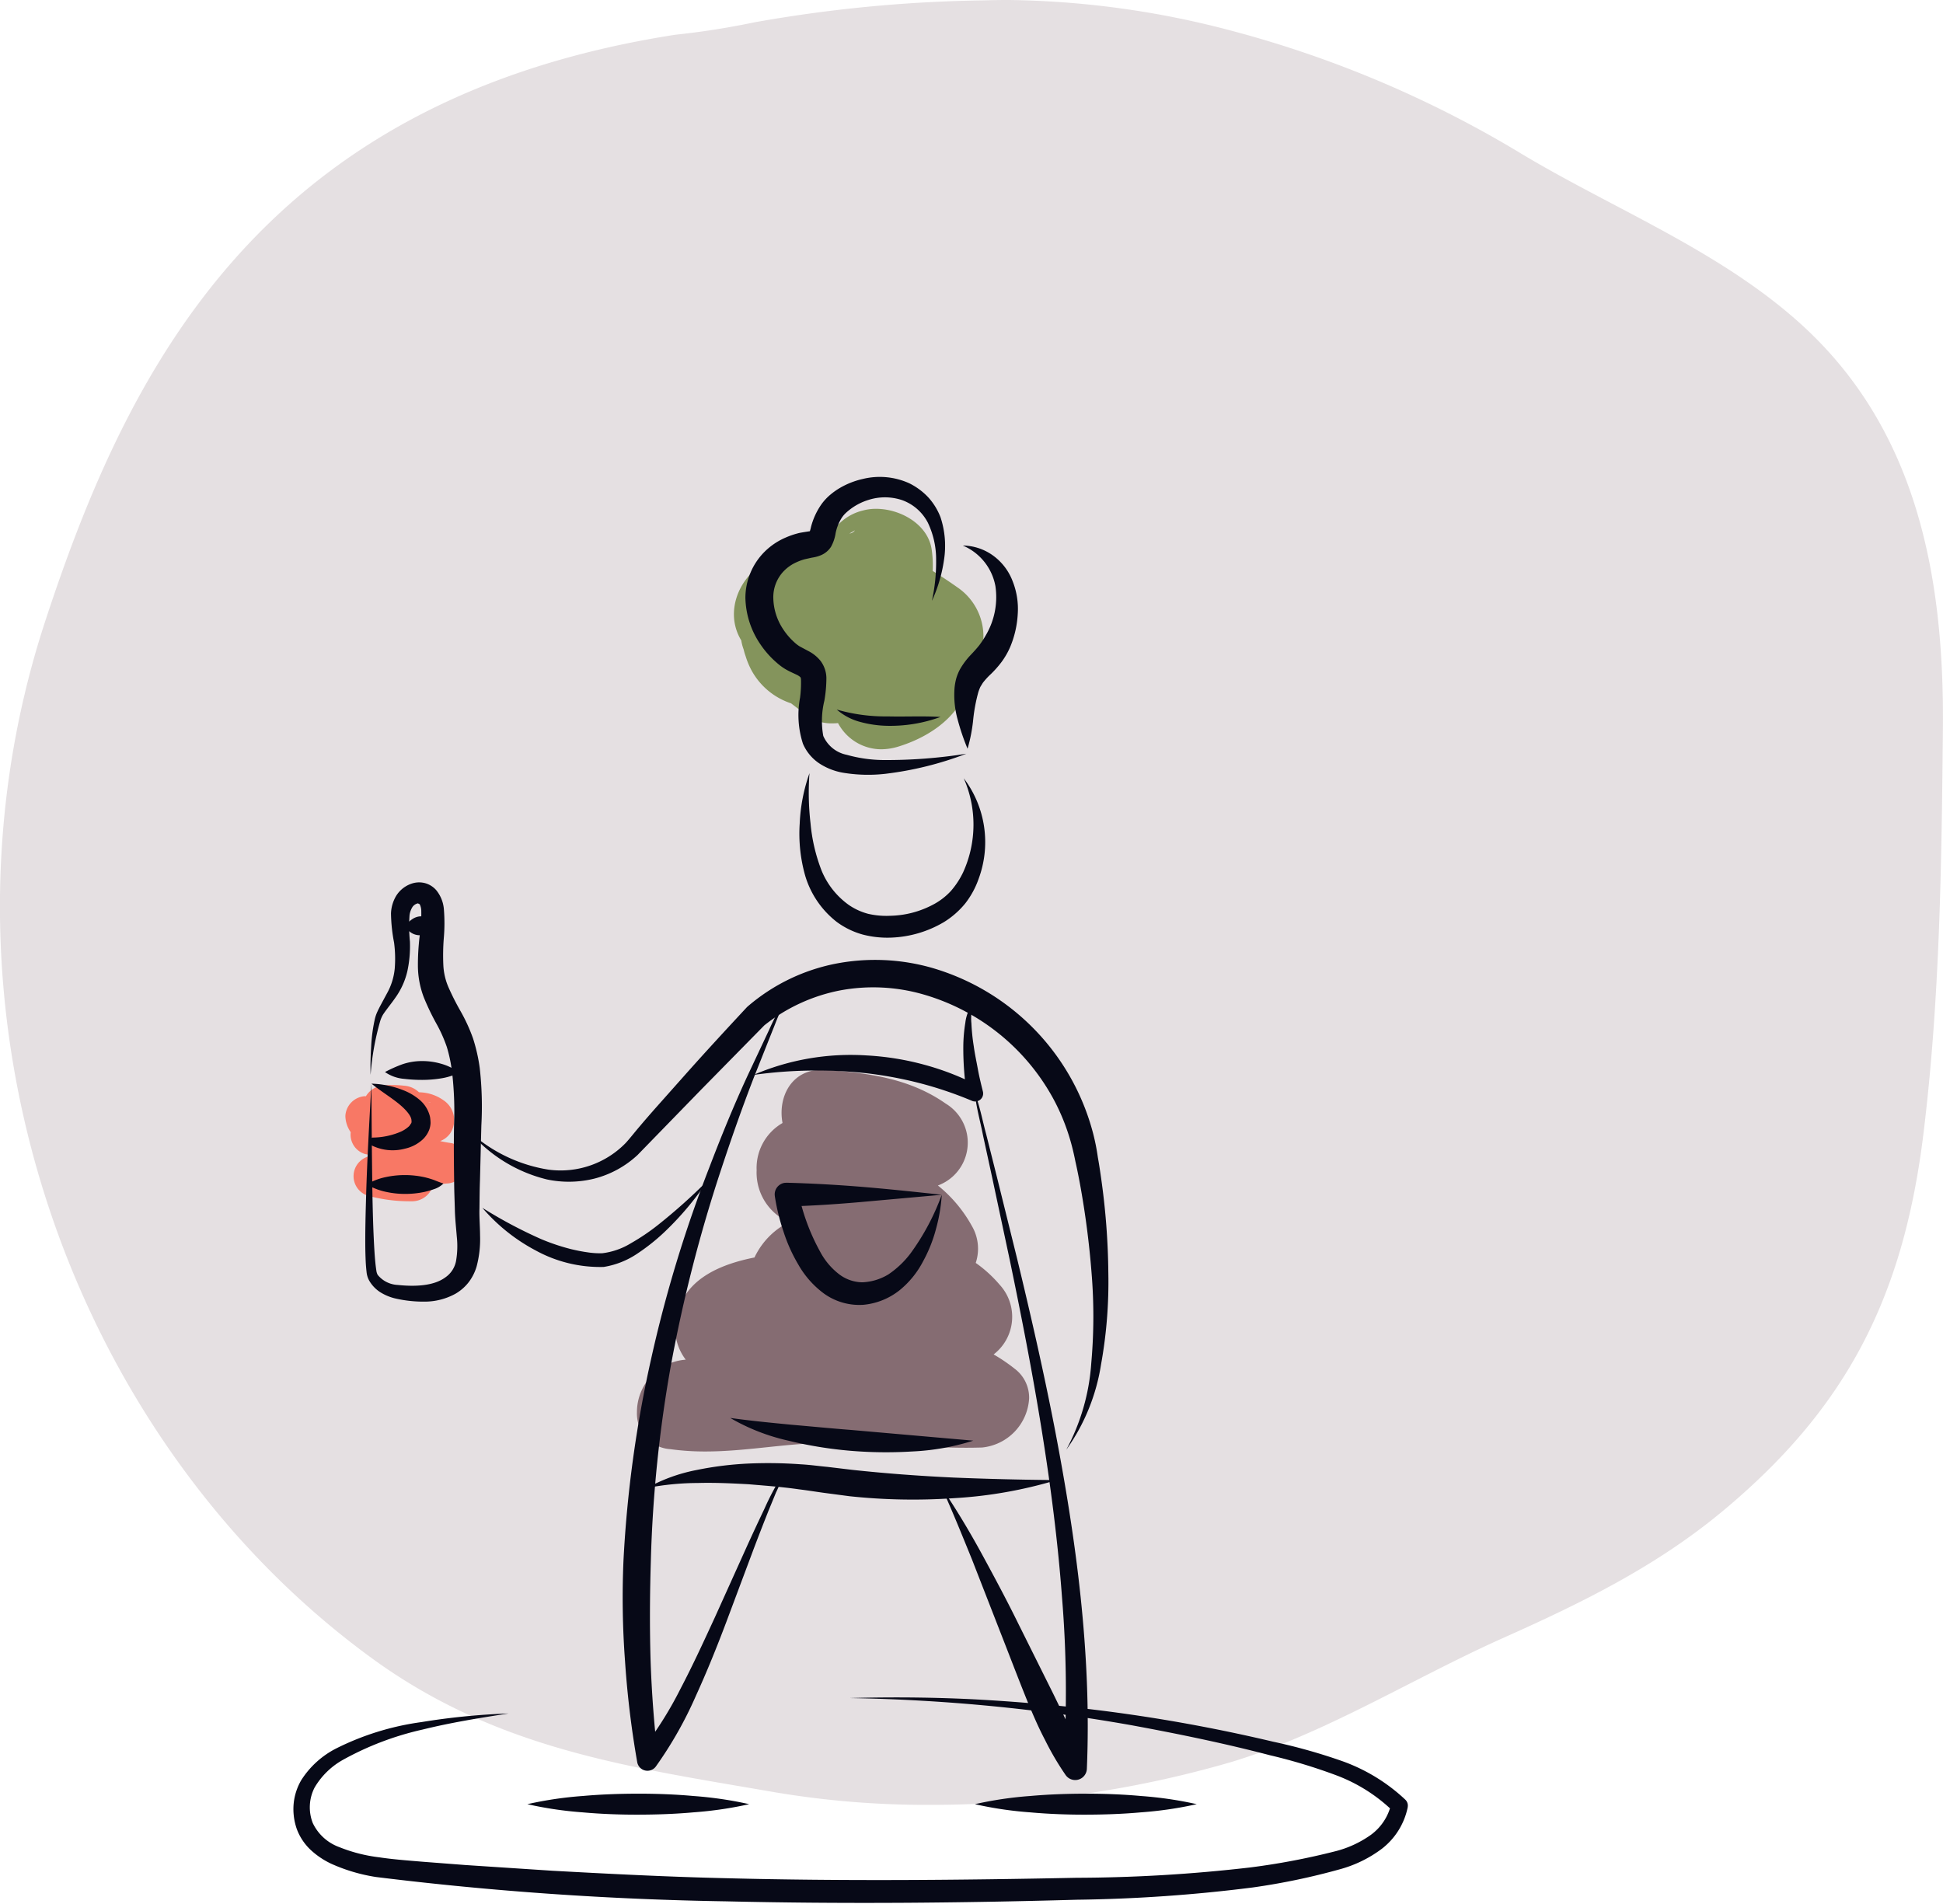 <svg xmlns="http://www.w3.org/2000/svg" xmlns:xlink="http://www.w3.org/1999/xlink" width="215.099" height="210.802" viewBox="0 0 215.099 210.802">
  <defs>
    <clipPath id="clip-path">
      <rect id="Rectangle_231" data-name="Rectangle 231" width="13.433" height="12.876" fill="none"/>
    </clipPath>
    <clipPath id="clip-path-2">
      <rect id="Rectangle_232" data-name="Rectangle 232" width="27.623" height="26.618" fill="none"/>
    </clipPath>
    <clipPath id="clip-path-3">
      <rect id="Rectangle_233" data-name="Rectangle 233" width="43.418" height="42.263" fill="none"/>
    </clipPath>
    <clipPath id="clip-path-4">
      <rect id="Rectangle_234" data-name="Rectangle 234" width="123.46" height="158.15" fill="none"/>
    </clipPath>
  </defs>
  <g id="Groupe_3163" data-name="Groupe 3163" transform="translate(-958.567 -1298.78)">
    <path id="Tracé_5092" data-name="Tracé 5092" d="M-1004.2,350.18c-.859,0-1.717.014-2.583.041a155.858,155.858,0,0,0-25.472,2.437,87.776,87.776,0,0,1-8.726,1.369c-45.736,7.118-60.557,36.842-69.777,65.009-13.917,42.517,2.31,90.023,36.164,114.715,13.923,10.156,28.6,12.081,44.723,14.869a100.649,100.649,0,0,0,17.043,1.38,119.03,119.03,0,0,0,33.307-4.715c10.384-3.11,20.254-9.327,30.206-13.769,8.545-3.817,16.849-7.855,24.258-14.015,13.624-11.327,20.012-23.519,22.254-41.812,1.825-14.89,2.008-29.835,2.153-44.844.165-17.262-3.07-33.2-15.538-44.617-8.959-8.206-20.8-12.85-31-18.953a122.459,122.459,0,0,0-32.208-13.691,100.352,100.352,0,0,0-24.8-3.406" transform="translate(2074.305 948.6)" fill="#998890" opacity="0.255"/>
    <g id="Groupe_1849" data-name="Groupe 1849" transform="translate(126.361 -293.304)">
      <g id="Groupe_488" data-name="Groupe 488" transform="translate(870.446 1712.208)">
        <g id="Groupe_487" data-name="Groupe 487" clip-path="url(#clip-path)">
          <path id="Tracé_1566" data-name="Tracé 1566" d="M341.928,91.768a1.2,1.2,0,0,1,.165-.014c.047,0,.075,0,.073.01a.266.266,0,0,1-.1.008c-.037,0-.083,0-.142,0m-3.859-1.9h-.2c-.279,0-.559.016-.84.041a2.49,2.49,0,0,0-2.019,1.2c-.047,0-.094-.006-.138-.006a2.322,2.322,0,0,0-2.133,2.135V93.3a.642.642,0,0,0,0,.087,3.268,3.268,0,0,0,.59,1.706,2.237,2.237,0,0,0,1.637,2.432,4.067,4.067,0,0,1,.46.1l0,0c-.006.043-.018.085-.024.126a2.268,2.268,0,0,0-.11,4.392,17.607,17.607,0,0,0,4.565.6c.11,0,.222,0,.333,0a2.409,2.409,0,0,0,2.023-1.222,2.9,2.9,0,0,0,.681-.52c.045-.049.089-.1.13-.152.3-.018.594-.043.9-.073a2.306,2.306,0,0,0,2.23-1.972,2.242,2.242,0,0,0-1.627-2.493c-.433-.061-.868-.138-1.295-.232a2.439,2.439,0,0,0,1.069-.8,2.642,2.642,0,0,0-.714-3.729,4.76,4.76,0,0,0-2.56-.87l-.148-.012-.059-.057a2.646,2.646,0,0,0-1.608-.667,11.1,11.1,0,0,0-1.139-.071" transform="translate(-332.738 -89.869)" fill="#f87865"/>
        </g>
      </g>
      <g id="Groupe_490" data-name="Groupe 490" transform="translate(913.457 1648.419)">
        <g id="Groupe_489" data-name="Groupe 489" clip-path="url(#clip-path-2)">
          <path id="Tracé_1567" data-name="Tracé 1567" d="M367.378,60.188l.61-.354a.835.835,0,0,1-.606.354h0m2.944-2.735a5.445,5.445,0,0,0-1.478.193A5.642,5.642,0,0,0,365.2,60.5a6.362,6.362,0,0,0-3.192,2.342,5.46,5.46,0,0,0-1.234-.142c-4.4,0-7.846,5.359-5.329,9.385-.018-.03-.031-.043-.037-.043a5.11,5.11,0,0,0,.264.988,5.565,5.565,0,0,0,.209.712,8.717,8.717,0,0,0,.624,1.529,7.739,7.739,0,0,0,4.418,3.719c.571.439,1.147.878,1.718,1.317a4.61,4.61,0,0,0,2.84.9,6.286,6.286,0,0,0,.636-.033,5.441,5.441,0,0,0,4.682,2.9h.185a6.652,6.652,0,0,0,1.842-.307c4.227-1.307,7.586-4.194,7.82-7.933a6.558,6.558,0,0,0-1.3-9.678q-1.349-.956-2.747-1.822a12.126,12.126,0,0,0-.112-2.354c-.39-2.8-3.452-4.528-6.158-4.528" transform="translate(-354.595 -57.455)" fill="#84945c"/>
        </g>
      </g>
      <g id="Groupe_492" data-name="Groupe 492" transform="translate(902.722 1710.515)">
        <g id="Groupe_491" data-name="Groupe 491" clip-path="url(#clip-path-3)">
          <path id="Tracé_1568" data-name="Tracé 1568" d="M369.642,89.008h-.031c-3.44.008-4.888,3.107-4.357,5.9a5.746,5.746,0,0,0-2.867,5.227,5.987,5.987,0,0,0,3.576,5.748,8.349,8.349,0,0,0-3.576,3.448,4.448,4.448,0,0,0-.234.464c-3.7.734-7.4,2.289-8.427,5.858a5.725,5.725,0,0,0,.811,5.457,5.825,5.825,0,0,0-5.4,5.813v.012a3.944,3.944,0,0,0,3.7,4.083,27.656,27.656,0,0,0,3.808.256h.124c4.345-.006,8.5-.848,12.978-.945q.643-.015,1.287-.014c2.424,0,4.845.138,7.267.274s4.843.272,7.273.272q.88,0,1.761-.026a5.79,5.79,0,0,0,5.217-5.431v-.157a4,4,0,0,0-1.6-3.135,18.965,18.965,0,0,0-2.33-1.582,5.244,5.244,0,0,0,.683-7.7,14.206,14.206,0,0,0-2.663-2.432,4.984,4.984,0,0,0-.429-4.093,15.145,15.145,0,0,0-3.761-4.479,5.052,5.052,0,0,0,.874-9.062c-3.977-2.789-8.535-3.395-13.271-3.735-.142-.01-.279-.016-.415-.016" transform="translate(-349.14 -89.008)" fill="#856c72"/>
        </g>
      </g>
      <g id="Groupe_494" data-name="Groupe 494" transform="translate(864.639 1644.735)">
        <g id="Groupe_493" data-name="Groupe 493" clip-path="url(#clip-path-4)">
          <path id="Tracé_1569" data-name="Tracé 1569" d="M405.818,137.037a23.6,23.6,0,0,0,2.753-9.56,58.5,58.5,0,0,0,.033-9.981,96.883,96.883,0,0,0-1.293-9.91c-.154-.825-.311-1.612-.5-2.452-.161-.815-.346-1.592-.569-2.356a23.4,23.4,0,0,0-1.791-4.42,23.9,23.9,0,0,0-14.375-11.674,20.006,20.006,0,0,0-9.3-.474,19.429,19.429,0,0,0-8.444,3.906l.116-.108-7.059,7.181-7.051,7.25a11.048,11.048,0,0,1-4.739,2.6,11.742,11.742,0,0,1-5.294.1,16.341,16.341,0,0,1-8.606-5.327,16.9,16.9,0,0,0,8.783,4.243,10.058,10.058,0,0,0,8.539-2.942c.484-.525,1.051-1.261,1.592-1.887.543-.647,1.1-1.283,1.655-1.915l3.355-3.774c2.237-2.517,4.518-4.985,6.809-7.45l.085-.083.031-.026a21.215,21.215,0,0,1,9.643-4.709,22.969,22.969,0,0,1,10.729.441,25.884,25.884,0,0,1,17.867,18.382,23.368,23.368,0,0,1,.51,2.588c.146.813.278,1.688.394,2.529a78.9,78.9,0,0,1,.768,10.215,51.418,51.418,0,0,1-.809,10.215,22.1,22.1,0,0,1-3.828,9.4" transform="translate(-320.195 -29.212)" fill="#070917"/>
          <path id="Tracé_1570" data-name="Tracé 1570" d="M392.695,130.9a41.983,41.983,0,0,1-6.138.9c-2.045.185-4.089.254-6.136.258s-4.089-.071-6.136-.254a41.489,41.489,0,0,1-6.136-.907,41.5,41.5,0,0,1,6.136-.907c2.047-.183,4.091-.252,6.136-.254s4.091.073,6.136.258a42,42,0,0,1,6.138.9" transform="translate(-292.656 16.197)" fill="#070917"/>
          <path id="Tracé_1571" data-name="Tracé 1571" d="M367.518,130.9a42,42,0,0,1-6.136.9c-2.045.185-4.091.254-6.138.258s-4.089-.071-6.134-.254a41.474,41.474,0,0,1-6.138-.907,41.482,41.482,0,0,1,6.138-.907c2.045-.183,4.089-.252,6.134-.254s4.093.073,6.138.258a42.013,42.013,0,0,1,6.136.9" transform="translate(-317.025 16.197)" fill="#070917"/>
          <path id="Tracé_1572" data-name="Tracé 1572" d="M366.09,138.118a11.066,11.066,0,0,1-.779,2.058l-.832,2.027q-.812,2.04-1.59,4.089l-3.082,8.23c-1.035,2.745-2.135,5.475-3.365,8.167a43.477,43.477,0,0,1-4.44,7.834,1.15,1.15,0,0,1-2.055-.482l-.014-.081a104.828,104.828,0,0,1-1.338-11.119,95.009,95.009,0,0,1-.167-11.2A132.521,132.521,0,0,1,351.46,125.5a144.867,144.867,0,0,1,6.468-21.308c1.324-3.462,2.722-6.9,4.278-10.251l2.359-5.022a26.7,26.7,0,0,1,1.252-2.485,4.883,4.883,0,0,1,1.966-1.931,4.763,4.763,0,0,0-1.795,2.029c-.421.811-.726,1.681-1.078,2.539l-2.045,5.142c-1.332,3.44-2.55,6.917-3.7,10.416a162.074,162.074,0,0,0-5.463,21.324,144.95,144.95,0,0,0-2.249,21.8c-.112,3.648-.136,7.295-.031,10.943q.183,5.473.825,10.924l-2.068-.563a41.635,41.635,0,0,0,4.581-7.193c1.346-2.564,2.56-5.215,3.786-7.87l3.613-8.005q.912-2,1.86-3.987a30.63,30.63,0,0,1,2.07-3.885" transform="translate(-311.835 -27.593)" fill="#070917"/>
          <path id="Tracé_1573" data-name="Tracé 1573" d="M369.95,90.332c.565,1.49.842,3.046,1.258,4.571l1.155,4.6,2.275,9.2c1.486,6.144,2.895,12.313,4.107,18.53,2.4,12.419,4.142,25.091,3.6,37.9a1.291,1.291,0,0,1-2.348.685l-.081-.118a31.177,31.177,0,0,1-2.214-3.794c-.679-1.285-1.248-2.615-1.809-3.942-1.086-2.672-2.1-5.355-3.149-8.023l-3.119-8c-1.078-2.649-2.149-5.305-3.338-7.925,1.606,2.387,3.092,4.863,4.467,7.391s2.735,5.067,4,7.645l3.831,7.689c1.255,2.558,2.464,5.115,3.591,7.671l-2.43.567a127.061,127.061,0,0,0-.146-18.76c-.462-6.264-1.273-12.512-2.275-18.734s-2.21-12.417-3.495-18.6l-1.976-9.265-1.006-4.63c-.3-1.551-.746-3.07-.9-4.656" transform="translate(-294.458 -21.947)" fill="#070917"/>
          <path id="Tracé_1574" data-name="Tracé 1574" d="M355.7,93.333a27.24,27.24,0,0,1,12.514-2.153,30.4,30.4,0,0,1,6.368,1.025,29.725,29.725,0,0,1,6.006,2.342l-1.271,1a33.647,33.647,0,0,1-.4-5.309,17.181,17.181,0,0,1,.224-2.67,4.553,4.553,0,0,1,1.061-2.44,4.874,4.874,0,0,0-.388,2.489,22.62,22.62,0,0,0,.26,2.543c.116.846.3,1.686.453,2.527s.358,1.683.561,2.491a.884.884,0,0,1-.646,1.074.872.872,0,0,1-.559-.043l-.067-.03a42.357,42.357,0,0,0-5.774-1.944,44.024,44.024,0,0,0-5.99-1.1,50.6,50.6,0,0,0-12.352.2" transform="translate(-304.708 -26.981)" fill="#070917"/>
          <path id="Tracé_1575" data-name="Tracé 1575" d="M354.385,108.6c2.289.319,4.506.531,6.74.748,2.234.193,4.457.411,6.689.584l13.476,1.181a26.29,26.29,0,0,1-6.8,1.2,47.168,47.168,0,0,1-6.876-.085,45.044,45.044,0,0,1-6.8-1.114,22.55,22.55,0,0,1-6.437-2.519" transform="translate(-305.979 -4.266)" fill="#070917"/>
          <path id="Tracé_1576" data-name="Tracé 1576" d="M360.378,68.746a19.372,19.372,0,0,0,5.664.758c1.909.049,3.829-.059,5.821.061a16.2,16.2,0,0,1-5.843.982,12.259,12.259,0,0,1-2.977-.413,6.462,6.462,0,0,1-2.665-1.387" transform="translate(-300.178 -42.84)" fill="#070917"/>
          <path id="Tracé_1577" data-name="Tracé 1577" d="M340.441,98.278a51.23,51.23,0,0,0,6.488,3.456,23.137,23.137,0,0,0,3.383,1.132c.575.134,1.151.254,1.732.333a8.8,8.8,0,0,0,1.686.108,7.916,7.916,0,0,0,3.176-1.118,23.589,23.589,0,0,0,2.993-2.025,63.342,63.342,0,0,0,5.514-4.936,33.57,33.57,0,0,1-4.821,5.74,22.113,22.113,0,0,1-2.991,2.379,9.265,9.265,0,0,1-3.731,1.478,14.84,14.84,0,0,1-7.537-1.832,20.172,20.172,0,0,1-5.892-4.715" transform="translate(-319.475 -17.209)" fill="#070917"/>
          <path id="Tracé_1578" data-name="Tracé 1578" d="M391.453,124.391c5.235-.138,10.479-.075,15.712.258s10.461.854,15.657,1.616,10.359,1.753,15.474,2.966a62.3,62.3,0,0,1,7.655,2.155,19.99,19.99,0,0,1,6.958,4.261.91.91,0,0,1,.26.819l0,.03a7.772,7.772,0,0,1-2.857,4.579,13.734,13.734,0,0,1-4.67,2.279,74.156,74.156,0,0,1-9.625,2.009,170.649,170.649,0,0,1-19.447,1.358c-12.925.366-25.866.48-38.809.179a362.367,362.367,0,0,1-38.8-2.694,19.166,19.166,0,0,1-4.908-1.444,8.868,8.868,0,0,1-2.269-1.5,6.084,6.084,0,0,1-1.594-2.359,6.682,6.682,0,0,1-.354-2.781,6.37,6.37,0,0,1,.85-2.649,9.913,9.913,0,0,1,3.861-3.5,30.083,30.083,0,0,1,9.409-2.914,76.257,76.257,0,0,1,9.67-.958c-3.194.494-6.384,1.008-9.5,1.777a33.087,33.087,0,0,0-8.84,3.361,8.373,8.373,0,0,0-3.123,3.052,4.788,4.788,0,0,0-.211,3.932A5.211,5.211,0,0,0,334.9,140.9a17.229,17.229,0,0,0,4.4,1.124c1.545.234,3.123.346,4.751.486l4.815.37,9.641.634c6.431.352,12.866.681,19.307.827,12.886.331,25.787.213,38.689-.049a170.93,170.93,0,0,0,19.2-1.141,77.441,77.441,0,0,0,9.365-1.773,11.761,11.761,0,0,0,4.03-1.844,5.825,5.825,0,0,0,2.241-3.414l.256.85a18.182,18.182,0,0,0-6.268-4,60.528,60.528,0,0,0-7.407-2.245c-5.044-1.32-10.156-2.369-15.289-3.316a197.861,197.861,0,0,0-31.183-3.015" transform="translate(-329.763 10.952)" fill="#070917"/>
          <path id="Tracé_1579" data-name="Tracé 1579" d="M375.382,96.7l-8.972.807c-2.82.248-5.508.419-8.2.494l1.3-1.529A22.991,22.991,0,0,0,361.915,103a7.645,7.645,0,0,0,2.023,2.438,4.348,4.348,0,0,0,2.639.954,6.032,6.032,0,0,0,2.9-.88,10.221,10.221,0,0,0,2.452-2.332,26.194,26.194,0,0,0,3.45-6.48m0,0a18.365,18.365,0,0,1-.632,3.761,15.717,15.717,0,0,1-1.44,3.615,10.135,10.135,0,0,1-2.572,3.174,7.544,7.544,0,0,1-4.044,1.633,6.71,6.71,0,0,1-4.363-1.254,10.3,10.3,0,0,1-2.828-3.2,17.853,17.853,0,0,1-1.647-3.672,22.774,22.774,0,0,1-.947-3.861l-.008-.061a1.289,1.289,0,0,1,1.1-1.456l.215-.012c3.031.081,6.065.26,8.97.51s5.67.549,8.2.825" transform="translate(-303.555 -17.075)" fill="#070917"/>
          <path id="Tracé_1580" data-name="Tracé 1580" d="M395.032,113.023a49.039,49.039,0,0,1-11.347,2,66.126,66.126,0,0,1-11.557-.216l-2.867-.378c-.923-.128-1.846-.277-2.771-.39-1.848-.268-3.7-.4-5.561-.559-1.858-.1-3.725-.191-5.595-.138a30.021,30.021,0,0,0-5.628.551,18.46,18.46,0,0,1,5.457-1.982,37.17,37.17,0,0,1,5.786-.722,49.882,49.882,0,0,1,5.817.087c.97.051,1.927.193,2.893.281l2.789.333c3.715.4,7.451.677,11.209.852,3.761.153,7.533.246,11.376.277" transform="translate(-310.508 -1.807)" fill="#070917"/>
          <path id="Tracé_1581" data-name="Tracé 1581" d="M368.46,82.006a24.861,24.861,0,0,1-1.088-3.2,10.073,10.073,0,0,1-.346-3.56,6.641,6.641,0,0,1,.181-1,5.286,5.286,0,0,1,.425-1.037,8.165,8.165,0,0,1,1.171-1.568c.394-.415.7-.754.96-1.084a10.265,10.265,0,0,0,.734-1.126,8.309,8.309,0,0,0,1.051-5.412,6.06,6.06,0,0,0-3.615-4.5,5.836,5.836,0,0,1,3.265,1.047,6.212,6.212,0,0,1,2.249,2.887,8.3,8.3,0,0,1,.571,3.666,10.946,10.946,0,0,1-.834,3.625,8.38,8.38,0,0,1-.954,1.663,11.249,11.249,0,0,1-1.2,1.356,7.825,7.825,0,0,0-.88.964l-.268.437a5.382,5.382,0,0,0-.226.586,18.614,18.614,0,0,0-.559,2.946,17.758,17.758,0,0,1-.632,3.312" transform="translate(-293.783 -51.773)" fill="#070917"/>
          <path id="Tracé_1582" data-name="Tracé 1582" d="M375.9,69.334a20.084,20.084,0,0,0,.457-4.477,9.4,9.4,0,0,0-.913-4.133,5.173,5.173,0,0,0-2.853-2.5,5.979,5.979,0,0,0-3.761-.012,6.46,6.46,0,0,0-1.706.825,6.954,6.954,0,0,0-.724.571,3,3,0,0,0-.52.62,5.042,5.042,0,0,0-.647,1.643,4.492,4.492,0,0,1-.516,1.525,2.455,2.455,0,0,1-1.021.886,3.737,3.737,0,0,1-.907.279l-.2.035-.114.024-.228.051-.451.1a5.89,5.89,0,0,0-.844.307,4.522,4.522,0,0,0-1.419.962,4.163,4.163,0,0,0-1.2,3.019,6.456,6.456,0,0,0,1.078,3.44,7.327,7.327,0,0,0,1.218,1.433,3.632,3.632,0,0,0,.649.5l.964.514a4.107,4.107,0,0,1,1.348,1.112,3.25,3.25,0,0,1,.62,1.86,14.748,14.748,0,0,1-.226,2.511,9.415,9.415,0,0,0-.12,3.9,3.6,3.6,0,0,0,2.6,2.092A15.5,15.5,0,0,0,370.7,87a56.147,56.147,0,0,0,9-.7,37.278,37.278,0,0,1-8.934,2.22,16.887,16.887,0,0,1-4.8-.132,6.988,6.988,0,0,1-2.464-.966,4.959,4.959,0,0,1-1.891-2.236,10.337,10.337,0,0,1-.315-5.1,12.982,12.982,0,0,0,.1-2.023c-.02-.2-.061-.232-.091-.26a1.727,1.727,0,0,0-.435-.27c-.272-.134-.647-.287-1.061-.521a5.284,5.284,0,0,1-.643-.417c-.23-.171-.354-.283-.531-.437a10.289,10.289,0,0,1-1.751-2,9.449,9.449,0,0,1-1.641-5.109,7.239,7.239,0,0,1,2.176-5.162,7.5,7.5,0,0,1,2.342-1.545,8.8,8.8,0,0,1,1.3-.445c.218-.063.441-.089.663-.13l.581-.091.183-.026-.161.163a4.428,4.428,0,0,0,.181-.628,7.789,7.789,0,0,1,1.155-2.505,5.849,5.849,0,0,1,1-1.071,7.713,7.713,0,0,1,1.108-.773,8.862,8.862,0,0,1,2.46-.954,7.9,7.9,0,0,1,5.16.48,7.348,7.348,0,0,1,2.106,1.563,7.02,7.02,0,0,1,1.346,2.194,10.1,10.1,0,0,1,.376,4.79,16.448,16.448,0,0,1-1.307,4.424" transform="translate(-305.157 -55.504)" fill="#070917"/>
          <path id="Tracé_1583" data-name="Tracé 1583" d="M334.442,99.745c-.037-1.027,0-2.056.063-3.084a17.666,17.666,0,0,1,.415-3.094,4.178,4.178,0,0,1,.277-.791c.11-.24.23-.476.352-.706l.726-1.35a6.967,6.967,0,0,0,.838-2.7,13.578,13.578,0,0,0-.073-2.889,18.18,18.18,0,0,1-.34-3.219,4.069,4.069,0,0,1,.579-1.962,3.22,3.22,0,0,1,1.846-1.387,2.572,2.572,0,0,1,1.381,0,2.529,2.529,0,0,1,1.193.756,3.816,3.816,0,0,1,.852,2.078,19.153,19.153,0,0,1-.01,3.3,24.294,24.294,0,0,0-.047,2.911,6.977,6.977,0,0,0,.584,2.507,28.517,28.517,0,0,0,1.313,2.594,18.74,18.74,0,0,1,1.391,3.035,19.045,19.045,0,0,1,.74,3.259,38.2,38.2,0,0,1,.181,6.386l-.154,6.108c-.039,1.012-.041,2.037-.055,3.06-.033.968.061,1.944.067,3.033a11.75,11.75,0,0,1-.386,3.414,5.369,5.369,0,0,1-.88,1.738,5.055,5.055,0,0,1-1.46,1.271,7.076,7.076,0,0,1-3.422.872,13.79,13.79,0,0,1-3.273-.36,5.48,5.48,0,0,1-1.624-.681,3.729,3.729,0,0,1-1.25-1.324,2.477,2.477,0,0,1-.274-.952c-.031-.272-.055-.537-.073-.8-.032-.523-.047-1.041-.059-1.559-.028-2.064.03-4.117.089-6.169.122-4.1.358-8.2.588-12.292q.018,6.152.108,12.3c.041,2.045.092,4.093.215,6.124.031.506.069,1.012.12,1.509.026.248.057.492.094.728a1.351,1.351,0,0,0,.152.512,3.026,3.026,0,0,0,2.21,1.116c1.875.2,3.969.128,5.264-.825a2.837,2.837,0,0,0,1.2-1.822,9.586,9.586,0,0,0,.085-2.694c-.075-.96-.2-2.023-.218-3.109-.029-1.025-.073-2.049-.077-3.086-.029-2.06-.049-4.15-.008-6.189a37.6,37.6,0,0,0-.228-5.89,16.271,16.271,0,0,0-.575-2.737,15.871,15.871,0,0,0-1.143-2.56,26.606,26.606,0,0,1-1.4-2.92,9.913,9.913,0,0,1-.657-3.477,26.368,26.368,0,0,1,.185-3.231L340,83a10.2,10.2,0,0,0,.053-1.34,1.733,1.733,0,0,0-.173-.769l-.2-.1a1,1,0,0,0-.588.38,2.243,2.243,0,0,0-.34.941,17.452,17.452,0,0,0,.043,2.907,13.186,13.186,0,0,1-.275,3.243,8.214,8.214,0,0,1-1.354,3c-.3.437-.624.84-.923,1.246-.15.2-.3.405-.435.614a3.481,3.481,0,0,0-.283.634,29.069,29.069,0,0,0-1.08,5.994" transform="translate(-325.848 -33.429)" fill="#070917"/>
          <path id="Tracé_1584" data-name="Tracé 1584" d="M343.187,89.808a7.172,7.172,0,0,1-2.108.645,12.969,12.969,0,0,1-2,.154,16.281,16.281,0,0,1-1.98-.114,4.3,4.3,0,0,1-2.135-.756,14.847,14.847,0,0,1,1.976-.878,6.8,6.8,0,0,1,2.133-.338,7.521,7.521,0,0,1,2.115.3,6.119,6.119,0,0,1,2,.984" transform="translate(-324.777 -23.7)" fill="#070917"/>
          <path id="Tracé_1585" data-name="Tracé 1585" d="M342.422,95.871a2.635,2.635,0,0,1-1.047.626,10.1,10.1,0,0,1-1.069.307,10.25,10.25,0,0,1-2.123.218,9.832,9.832,0,0,1-2.121-.228,6.892,6.892,0,0,1-2.121-.825,6.8,6.8,0,0,1,2.125-.815,9.976,9.976,0,0,1,2.123-.218,10.092,10.092,0,0,1,2.121.232,9.38,9.38,0,0,1,1.055.309c.34.138.657.262,1.057.394" transform="translate(-325.767 -17.491)" fill="#070917"/>
          <path id="Tracé_1586" data-name="Tracé 1586" d="M339.466,81.058a1.916,1.916,0,0,1-.647,1.023,1.75,1.75,0,0,1-.9.38,1.732,1.732,0,0,1-.962-.161,1.912,1.912,0,0,1-.862-.854,3.292,3.292,0,0,1,.842-.785,1.8,1.8,0,0,1,.744-.272,1.778,1.778,0,0,1,.785.1,3.35,3.35,0,0,1,1,.571" transform="translate(-323.681 -31.581)" fill="#070917"/>
          <path id="Tracé_1587" data-name="Tracé 1587" d="M334.471,95.763a8.118,8.118,0,0,0,3.017-.6,3.326,3.326,0,0,0,1.067-.683l.22-.323.03-.108-.01-.195c-.02-.559-.781-1.356-1.625-2.007-.858-.671-1.854-1.283-2.8-2.054a10.472,10.472,0,0,1,3.548.738,6.27,6.27,0,0,1,1.69.984,3.483,3.483,0,0,1,1.24,1.962,4.632,4.632,0,0,1,.059.671,2.466,2.466,0,0,1-.142.734,2.89,2.89,0,0,1-.744,1.106,4.26,4.26,0,0,1-1.938,1,5.265,5.265,0,0,1-3.828-.425.43.43,0,0,1-.165-.583l.362-.216Z" transform="translate(-325.675 -22.47)" fill="#070917"/>
          <path id="Tracé_1588" data-name="Tracé 1588" d="M376.462,72.888a11.7,11.7,0,0,1,1.649,11.132,9.529,9.529,0,0,1-1.478,2.72,9.412,9.412,0,0,1-2.371,2.076,12.328,12.328,0,0,1-5.872,1.716,10.778,10.778,0,0,1-3.123-.344,8.775,8.775,0,0,1-2.879-1.407,10.14,10.14,0,0,1-3.465-5.063,17.052,17.052,0,0,1-.62-5.811,19.151,19.151,0,0,1,1.082-5.581,29.405,29.405,0,0,0,.116,5.546,19.166,19.166,0,0,0,1.206,5.191,8.751,8.751,0,0,0,3.025,3.847,6.833,6.833,0,0,0,2.149.986,8.924,8.924,0,0,0,2.426.218,10.557,10.557,0,0,0,4.806-1.259,7.3,7.3,0,0,0,1.917-1.476,9.138,9.138,0,0,0,1.364-2.076,12.747,12.747,0,0,0,.069-10.414" transform="translate(-302.205 -39.376)" fill="#070917"/>
        </g>
      </g>
    </g>
  </g>
</svg>
